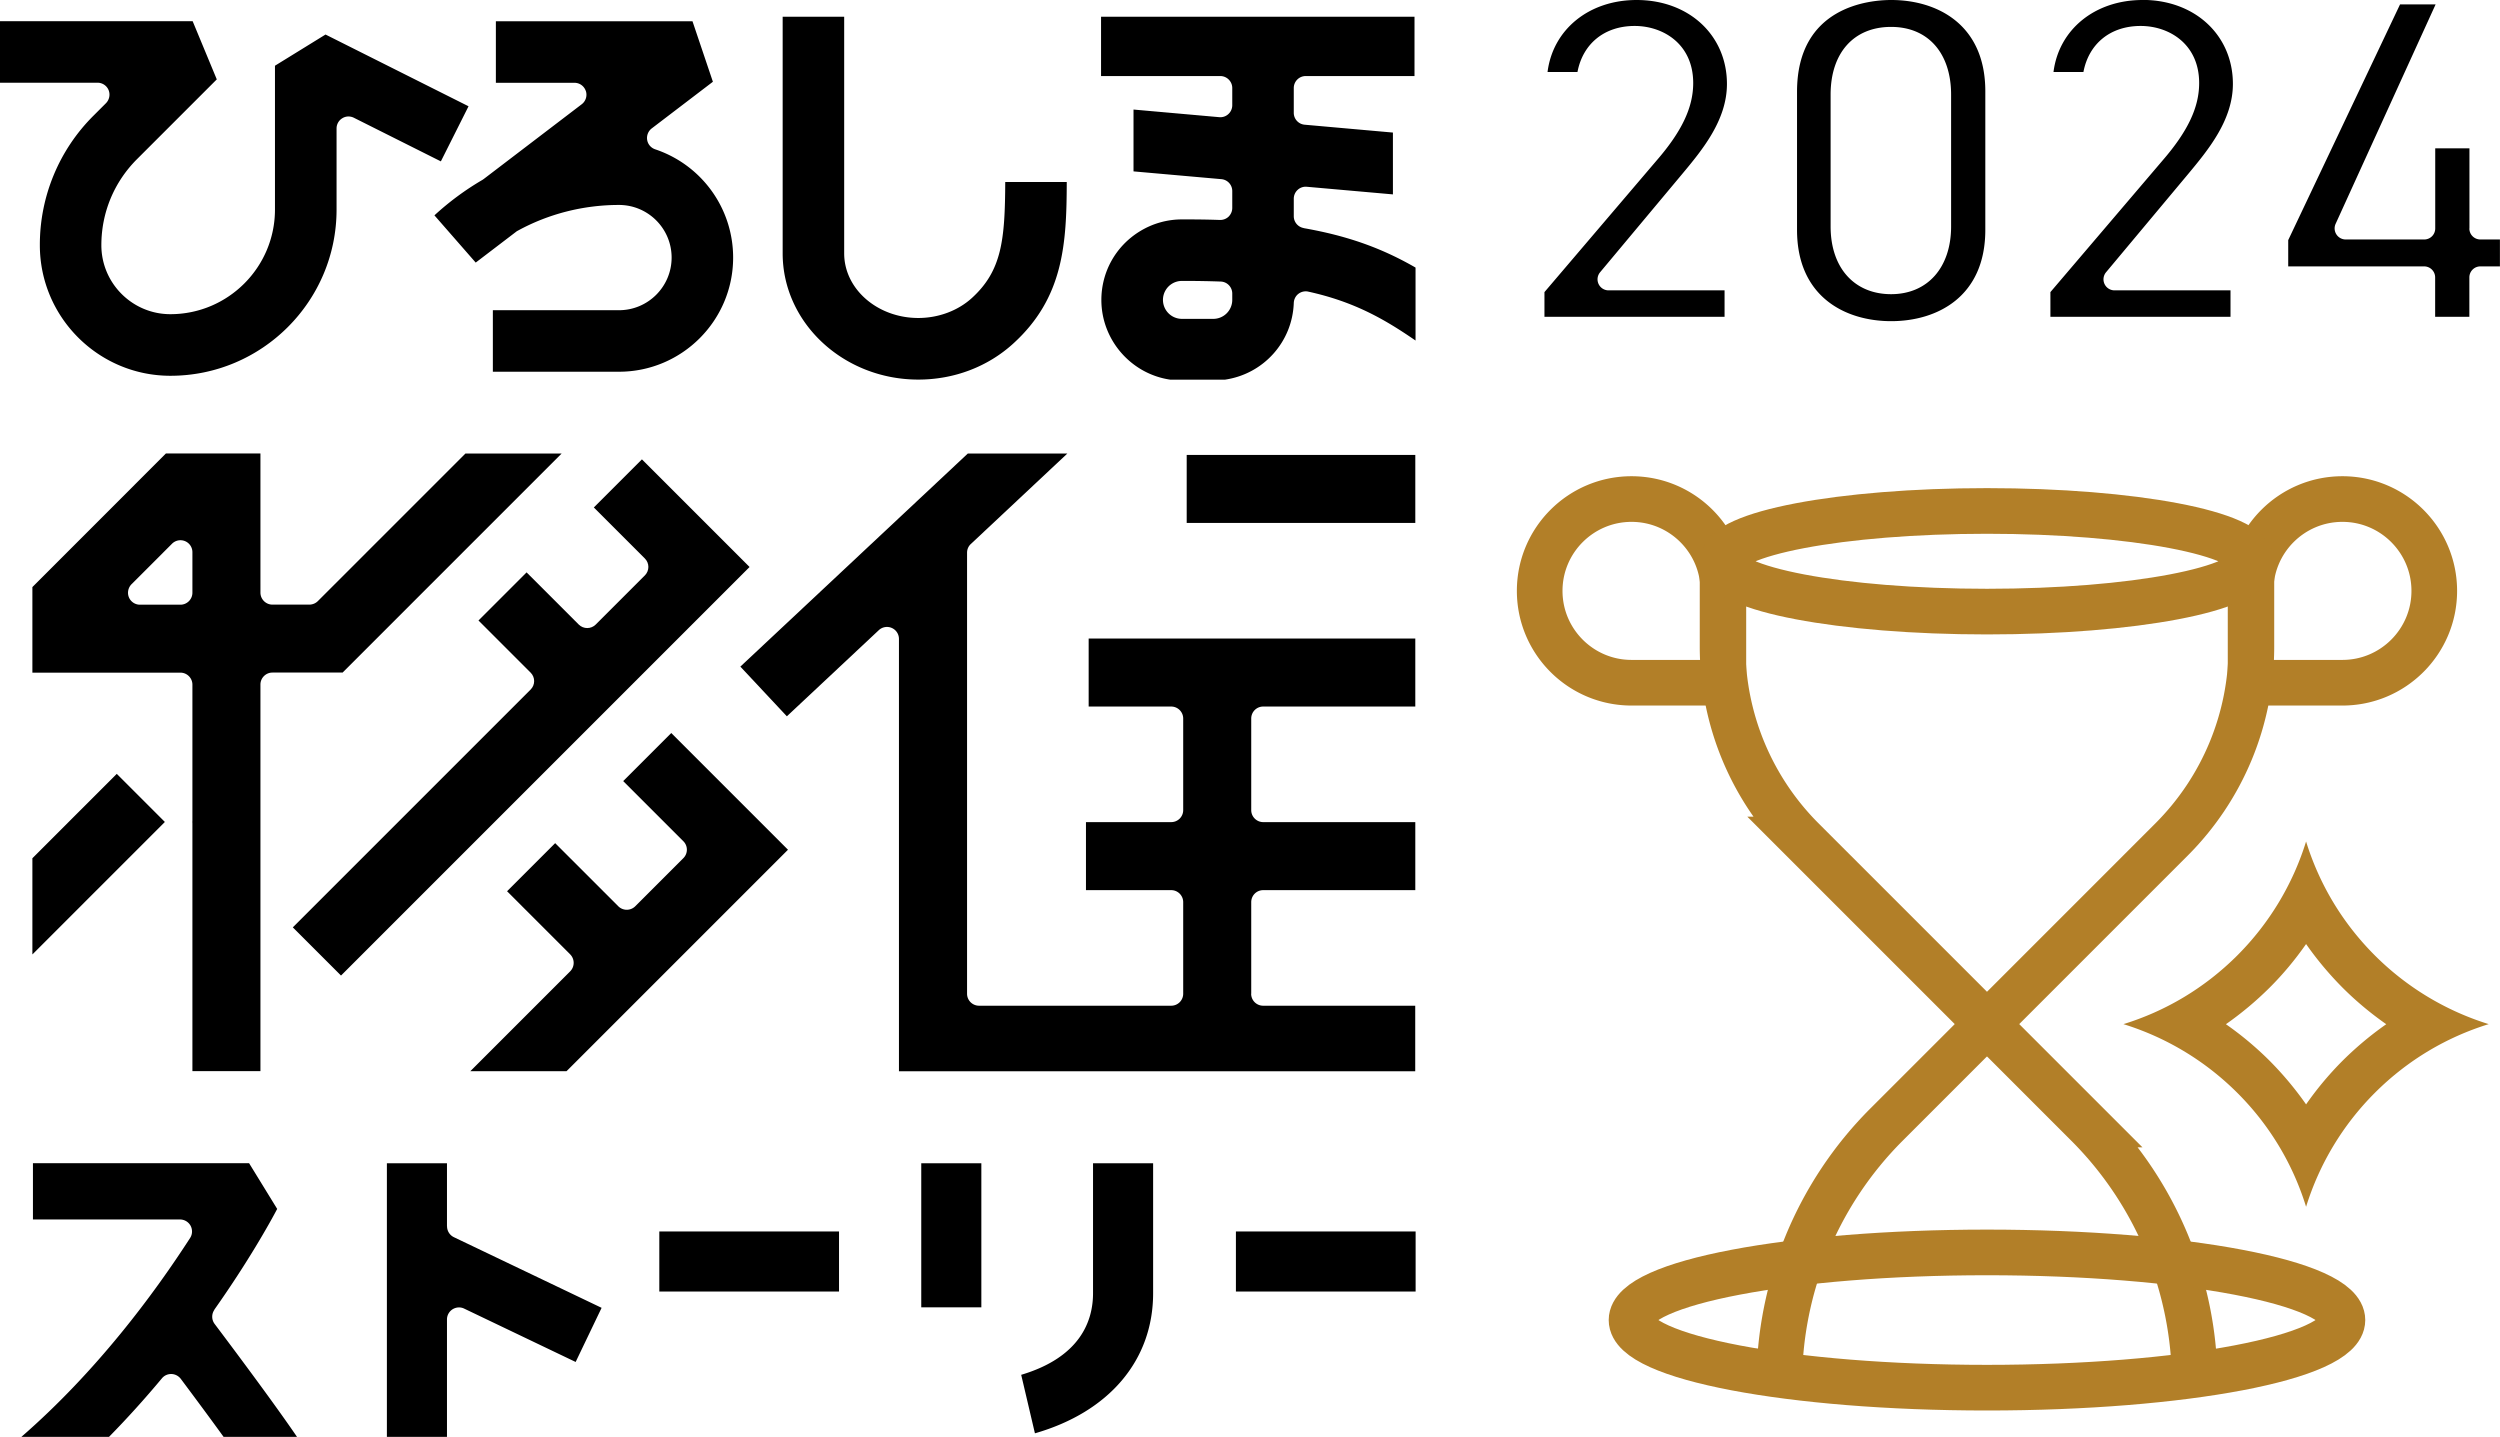 <svg id="_レイヤー_2" data-name="レイヤー_2" xmlns="http://www.w3.org/2000/svg" viewBox="0 0 314.95 181.02"><defs><style>.cls-1{fill:#b27f28}.cls-2{fill:none;stroke:#b27f28;stroke-miterlimit:10;stroke-width:5.75px}</style></defs><g id="_レイヤー_1-2" data-name="レイヤー_1"><path class="cls-2" d="M224.15 174.82v-.51c0-12.24 4.86-23.98 13.52-32.64l12.65-12.65 12.65 12.65a46.16 46.16 0 0 1 13.52 32.64v.51M217.11 74.44v11.57h-11.57c-6.39 0-11.57-5.19-11.57-11.57 0-6.39 5.19-11.57 11.57-11.57 6.39 0 11.57 5.19 11.57 11.57ZM295.1 62.87c6.39 0 11.57 5.19 11.57 11.57 0 6.39-5.19 11.57-11.57 11.57h-11.57V74.44c0-6.39 5.19-11.57 11.57-11.57Z"/><path class="cls-2" d="M283.63 70.71v10.77c0 9.11-3.62 17.84-10.06 24.28l-23.25 23.25-23.25-23.25a34.33 34.33 0 0 1-10.06-24.28V70.71"/><ellipse class="cls-2" cx="250.32" cy="70.71" rx="33.31" ry="6.34"/><ellipse class="cls-2" cx="250.32" cy="166.3" rx="44.78" ry="8.52"/><path class="cls-1" d="M290.52 118.93c1.37 1.96 2.91 3.8 4.6 5.5 1.69 1.69 3.54 3.23 5.5 4.6-1.96 1.37-3.8 2.91-5.5 4.6a41 41 0 0 0-4.6 5.5c-1.37-1.96-2.91-3.8-4.6-5.5a41 41 0 0 0-5.5-4.6c1.96-1.37 3.8-2.91 5.5-4.6s3.23-3.54 4.6-5.5m0-12.92a34.9 34.9 0 0 1-8.66 14.35c-4.16 4.16-9.1 7.04-14.35 8.66 5.25 1.63 10.19 4.51 14.35 8.66s7.04 9.1 8.66 14.35a34.9 34.9 0 0 1 8.66-14.35c4.16-4.16 9.1-7.04 14.35-8.66a34.9 34.9 0 0 1-14.35-8.66c-4.16-4.16-7.04-9.1-8.66-14.35"/><path d="m36.9 116.84 6.06 6.06 51.47-51.47-13.56-13.56-6.06 6.06 6.43 6.43c.59.59.59 1.54 0 2.13l-6.19 6.19c-.59.59-1.55.59-2.14 0l-6.57-6.57-6.06 6.06 6.57 6.57c.59.59.59 1.54 0 2.13l-29.96 29.96Z"/><path d="m43.14 84.75 27.61-27.61H58.63L40.04 75.73c-.28.28-.67.44-1.07.44h-4.65c-.83 0-1.51-.68-1.51-1.51V57.13H20.9L4.08 73.96v10.78h18.65c.83 0 1.51.68 1.51 1.51v17.11c0 .06 0 .12-.01.17 0 .06.01.12.01.17v31.24h8.57v-48.7c0-.83.68-1.51 1.51-1.51h8.82Zm-18.9-10.08c0 .83-.68 1.51-1.51 1.51h-5.1c-.61 0-1.16-.37-1.39-.93s-.1-1.21.33-1.65l5.1-5.1a1.505 1.505 0 0 1 2.57 1.06v5.1Z"/><path d="M4.08 108.12v12.12l16.69-16.69-6.06-6.06zM157.63 125.19v-11.54c0-.83.67-1.51 1.51-1.51h19.16v-8.57h-19.16c-.83 0-1.51-.68-1.51-1.51V90.52c0-.83.67-1.51 1.51-1.51h19.16v-8.57h-41.15v8.57h10.4c.83 0 1.51.68 1.51 1.51v11.54c0 .83-.67 1.51-1.51 1.51h-10.74v8.57h10.74c.83 0 1.51.68 1.51 1.51v11.54c0 .83-.67 1.51-1.51 1.51h-24.21c-.83 0-1.51-.67-1.51-1.51V69.63c0-.42.17-.82.48-1.1l12.15-11.39h-12.54L93.27 83.98l5.86 6.26 11.58-10.85a1.509 1.509 0 0 1 2.54 1.1v54.47h65.04v-8.26h-19.16c-.83 0-1.51-.67-1.51-1.51Z"/><path d="M149.5 57.31h28.8v8.57h-28.8zM84.57 92.34l-6.06 6.06 7.58 7.58c.59.59.59 1.54 0 2.13l-6.06 6.06c-.59.59-1.55.59-2.14 0l-7.95-7.95-6.06 6.06 7.95 7.95a1.52 1.52 0 0 1 0 2.14l-12.58 12.58h12.12l27.9-27.9-14.71-14.71ZM59.01 13.38l-18-9.03-6.37 3.93V26.4c0 7.27-5.91 13.18-13.18 13.18-4.79 0-8.69-3.9-8.69-8.69 0-4.09 1.59-7.94 4.49-10.84L27.31 10l-3.04-7.33H0v7.75h12.29c.61 0 1.16.37 1.39.93s.1 1.21-.33 1.65l-1.57 1.57a22.94 22.94 0 0 0-6.76 16.32c0 9.07 7.38 16.45 16.45 16.45 11.54 0 20.93-9.39 20.93-20.93V16.18c0-.52.27-1.01.72-1.28.44-.28 1-.3 1.47-.06l10.95 5.49 3.48-6.93ZM73.8 11.45c.21.61 0 1.29-.51 1.68l-12.35 9.42s-.1.07-.16.11a35 35 0 0 0-6.05 4.47l5.2 5.95 5.1-3.89a.8.8 0 0 1 .19-.12c3.87-2.13 8.29-3.25 12.76-3.25 3.66 0 6.63 2.97 6.63 6.63s-2.97 6.63-6.63 6.63H62.09v7.75h15.89c7.93 0 14.38-6.45 14.38-14.38 0-6.19-3.95-11.67-9.82-13.64-.53-.18-.92-.63-1.01-1.18s.13-1.11.57-1.45l7.71-5.88-2.57-7.62H62.47v7.75h9.9c.65 0 1.22.41 1.43 1.03ZM126.64 22.93c-.03 7.31-.43 11.18-4.21 14.62-1.76 1.6-4.21 2.51-6.74 2.51-5.15 0-9.34-3.65-9.34-8.14V2.11H98.6v29.81c0 8.76 7.67 15.9 17.09 15.9 4.5 0 8.74-1.61 11.95-4.53 6.35-5.77 6.73-12.56 6.75-20.36h-7.76ZM164.24 28.73c-.72-.13-1.25-.75-1.25-1.49v-2.21c0-.42.18-.83.49-1.11.31-.29.73-.43 1.15-.39l10.85.96V16.7l-11.12-.99c-.78-.07-1.37-.72-1.37-1.5v-3.12c0-.83.67-1.51 1.51-1.51h13.7V2.11h-39.49v7.47h15.02c.83 0 1.51.68 1.51 1.51v2.17c0 .42-.18.83-.49 1.11-.31.29-.73.43-1.15.39l-10.8-.96v7.79l11.07.98c.78.07 1.37.72 1.37 1.5v2.13c0 .41-.17.8-.46 1.09-.29.28-.68.43-1.1.42-1.39-.05-2.86-.07-4.37-.07h-.41c-1.89 0-3.74.53-5.35 1.53-3.01 1.87-4.8 5.1-4.8 8.62 0 5.02 3.73 9.32 8.68 10.04h6.89c4.86-.71 8.5-4.76 8.67-9.67.02-.45.23-.87.58-1.14s.81-.38 1.25-.28c5.86 1.29 9.67 3.52 13.51 6.16v-9.19c-3.54-2.04-6.99-3.39-11.05-4.35-.99-.23-2.01-.44-3.04-.62Zm-9 9.05a2.39 2.39 0 0 1-2.39 2.39h-3.95a2.39 2.39 0 1 1 0-4.78h.41c1.58 0 3.09.03 4.48.08.81.03 1.45.7 1.45 1.51v.81ZM26.99 165.01c4.27-6.05 6.96-10.87 7.93-12.71l-3.54-5.76H4.15v7.09h18.53c.55 0 1.06.3 1.33.79.26.49.24 1.08-.06 1.54-4.55 7.05-11.77 16.81-21.26 25.06h11.04c2.27-2.31 4.51-4.79 6.67-7.38.29-.35.72-.55 1.2-.54.46.01.89.24 1.17.6 2.1 2.81 3.92 5.27 5.4 7.32h9.25c-2.1-3.08-5.69-8-10.38-14.23-.39-.52-.41-1.24-.03-1.78ZM56.31 154.48v-7.93h-7.57v34.48h7.57v-14.81c0-.52.27-1 .71-1.28.44-.27.99-.31 1.46-.08l14.04 6.72 3.27-6.82-18.61-8.9c-.52-.25-.86-.78-.86-1.36ZM83.06 155.14h22.64v7.57H83.06zM155.7 155.14h22.64v7.57H155.7zM116.06 146.55h7.57v18.15h-7.57zM128.65 173.2l1.73 7.37c9.35-2.69 14.89-9.2 14.89-17.65v-16.37h-7.57v16.37c0 3.52-1.62 8.06-9.05 10.28M206.19 0c-6.04 0-10.56 3.74-11.23 9.07h3.77c.68-3.57 3.4-5.8 7.21-5.8 3.55 0 7.37 2.25 7.37 7.19 0 3.06-1.42 6.08-4.61 9.76L194.57 36.8v3.11h22.69v-3.33h-14.61a1.39 1.39 0 0 1-1.07-2.28l10.31-12.34c2.53-3.03 5.67-6.8 5.67-11.38 0-6.13-4.78-10.58-11.38-10.58ZM238.25 0c-2.78 0-11.86.83-11.86 11.56v17.4c0 8.48 6.13 11.5 11.86 11.5s11.86-3.02 11.86-11.5V11.5c0-8.48-6.13-11.5-11.86-11.5m7.55 28.53c0 5.18-2.97 8.53-7.56 8.53s-7.62-3.27-7.62-8.53V11.92c0-5.26 2.92-8.53 7.62-8.53s7.56 3.35 7.56 8.53zM269.93 0c-6.04 0-10.56 3.74-11.23 9.07h3.77c.68-3.57 3.4-5.8 7.21-5.8 3.55 0 7.37 2.25 7.37 7.19 0 3.06-1.42 6.07-4.61 9.76L258.31 36.8v3.11H281v-3.33h-14.61a1.39 1.39 0 0 1-1.07-2.28l10.32-12.35c2.52-3.03 5.66-6.8 5.66-11.38 0-6.13-4.78-10.58-11.38-10.58ZM311.1 28.78V18.69h-4.31v10.09c0 .77-.62 1.39-1.39 1.39h-9.89a1.397 1.397 0 0 1-1.27-1.97L306.84.55h-4.48l-14.09 29.7v3.31h17.12c.77 0 1.39.62 1.39 1.39v4.96h4.31v-4.96c0-.77.62-1.39 1.39-1.39h2.46v-3.39h-2.46c-.77 0-1.39-.62-1.39-1.39Z"/></g></svg>
